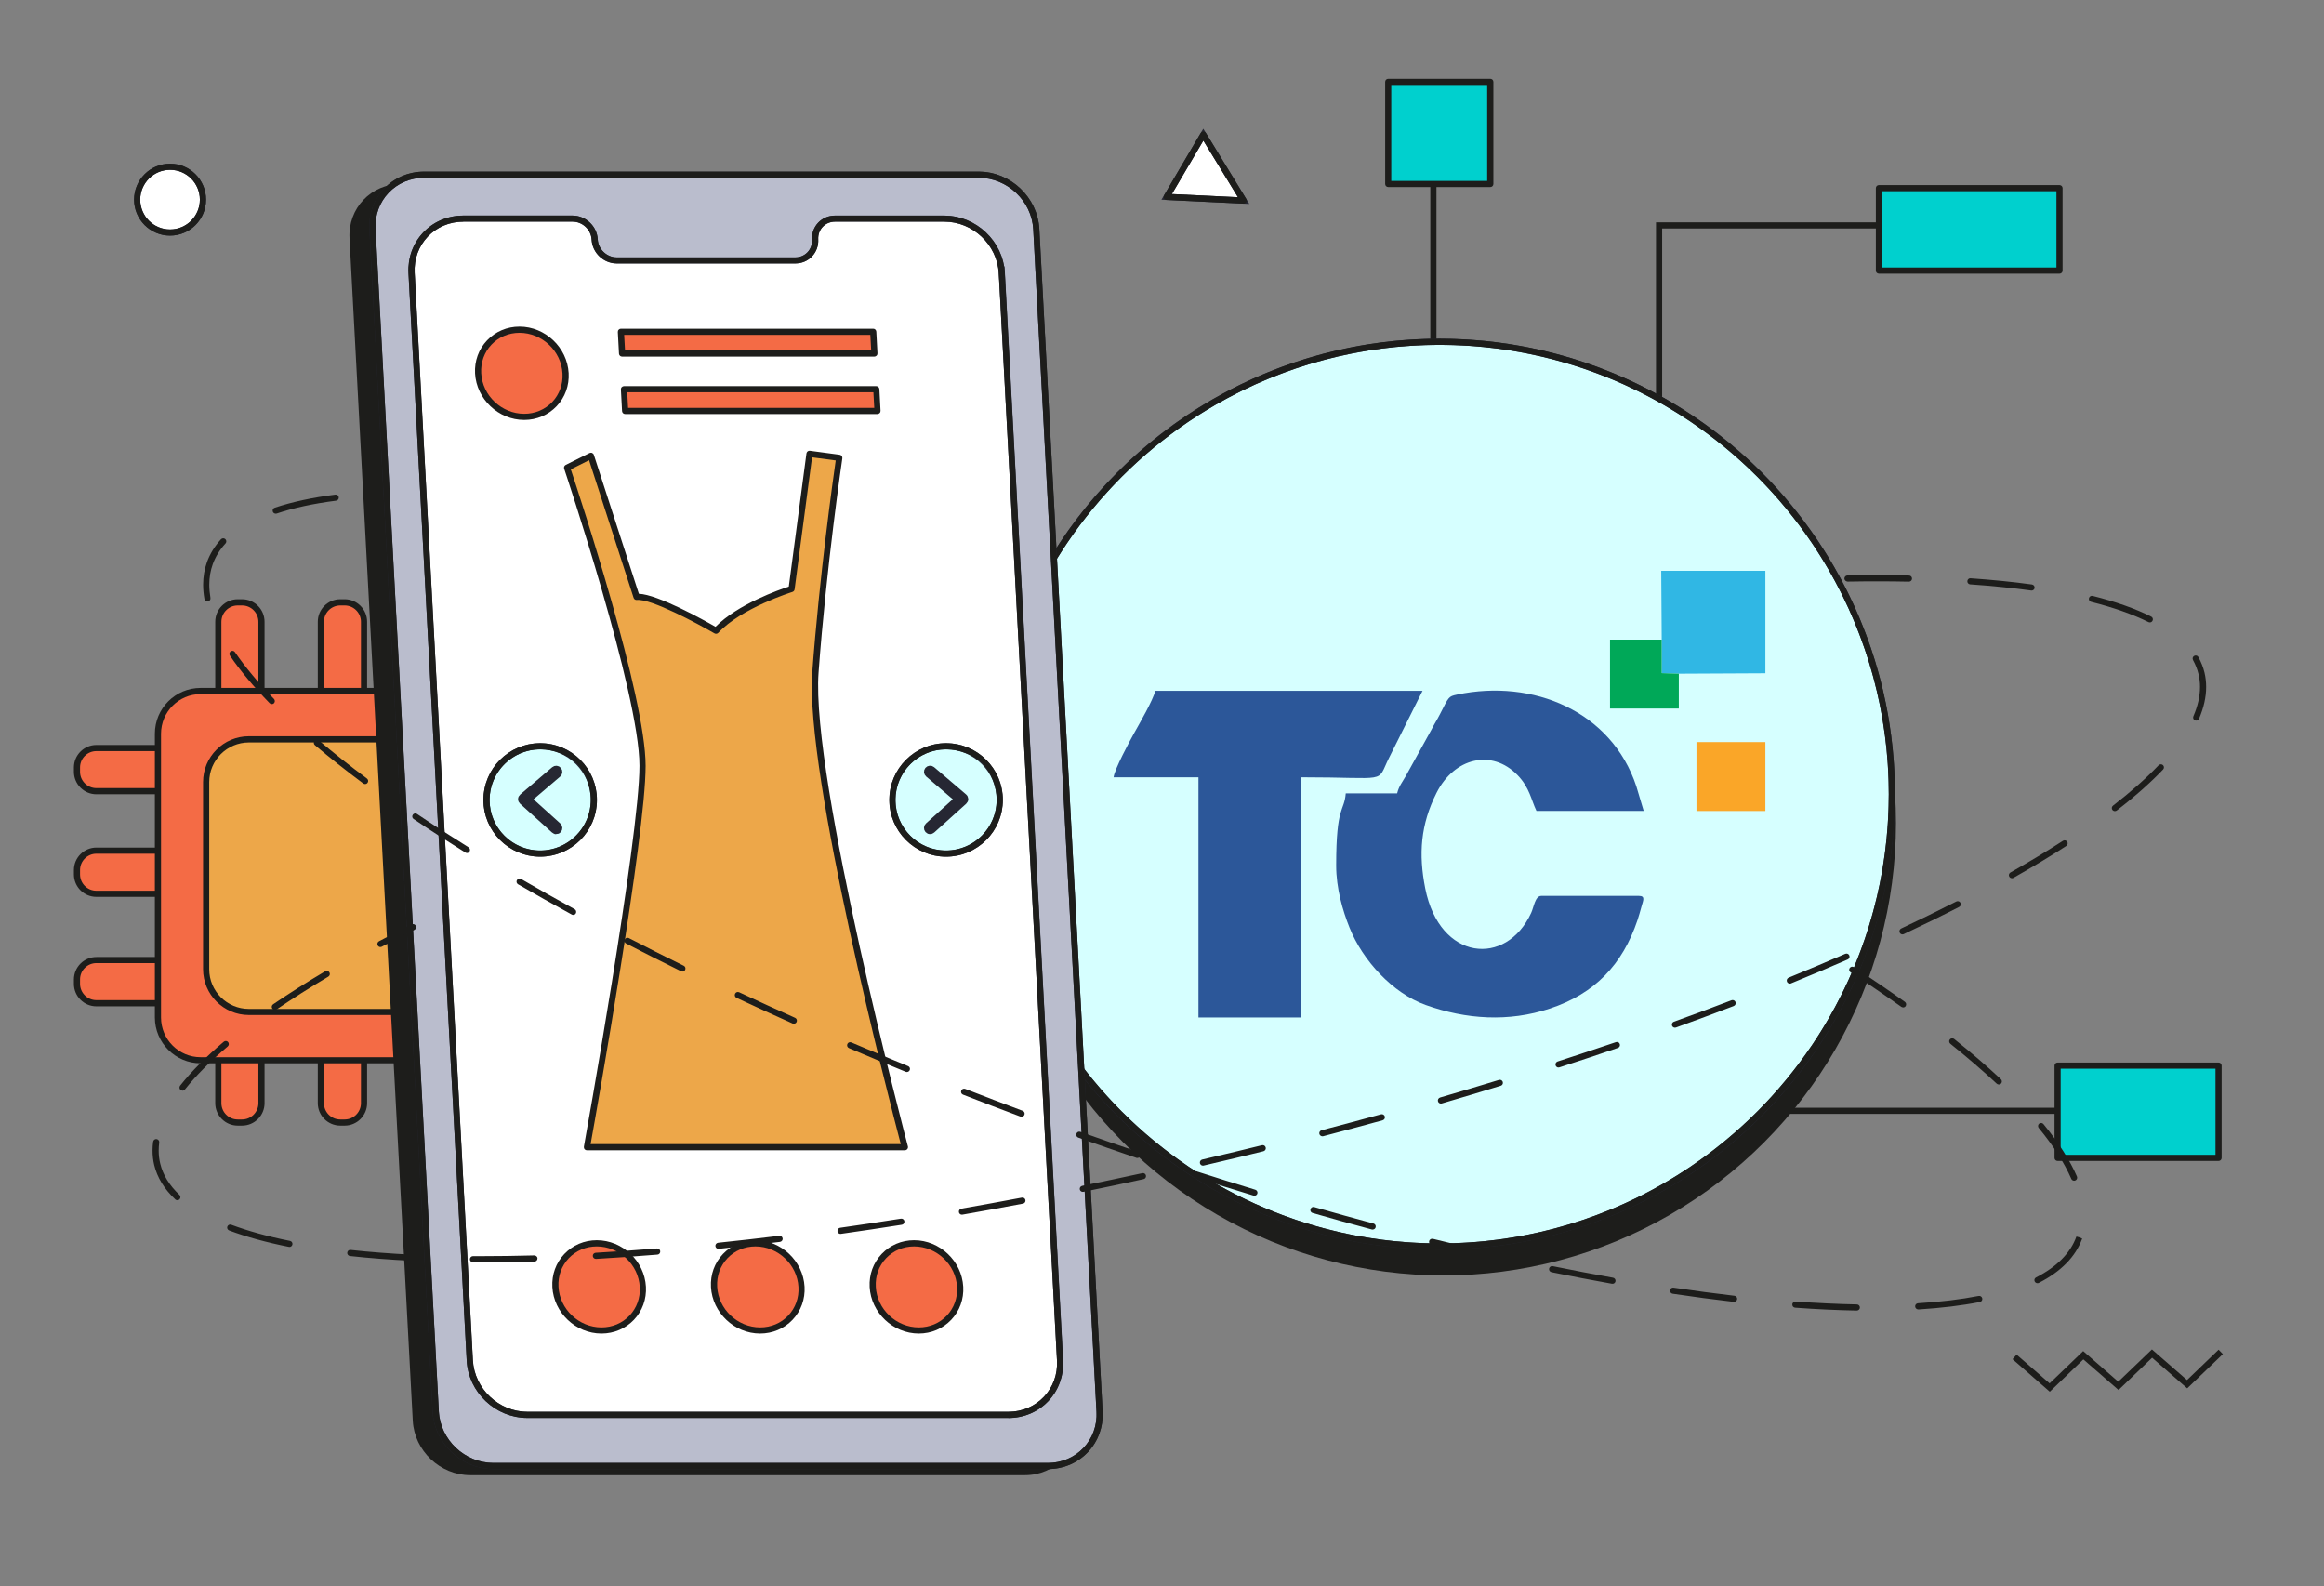 <?xml version="1.0" encoding="UTF-8"?>
<svg id="Layer_8" data-name="Layer 8" xmlns="http://www.w3.org/2000/svg" viewBox="0 0 378 258">
  <rect x="0" y="0" width="378" height="258" fill="#808080" stroke="none"/>
  <defs>
    <style>
      .cls-1 {
        fill: #1d1d1b;
      }

      .cls-2 {
        fill: #30b7e4;
      }

      .cls-2, .cls-3, .cls-4, .cls-5 {
        fill-rule: evenodd;
      }

      .cls-3 {
        fill: #faa628;
      }

      .cls-4 {
        fill: #2c5799;
      }

      .cls-6 {
        fill: #babdcd;
        stroke-linecap: round;
        stroke-linejoin: round;
      }

      .cls-6, .cls-7, .cls-8 {
        stroke: #262733;
      }

      .cls-5 {
        fill: #00a858;
      }

      .cls-9 {
        fill: #eda749;
      }

      .cls-7 {
        fill: #fff;
      }

      .cls-7, .cls-8 {
        stroke-miterlimit: 10;
      }

      .cls-10 {
        fill: #00d0ce;
      }

      .cls-8 {
        fill: #d6ffff;
      }

      .cls-11 {
        fill: #f46b45;
      }
    </style>
  </defs>
  <circle class="cls-1" cx="234.81" cy="133.87" r="73.57"/>
  <g>
    <g>
      <g>
        <rect class="cls-11" x="35.51" y="97.97" width="7.02" height="17.88" rx="3.16" ry="3.16"/>
        <path class="cls-1" d="M39.37,116.34h-.7c-2.02,0-3.66-1.64-3.66-3.66v-11.56c0-2.02,1.64-3.66,3.66-3.66h.7c2.02,0,3.66,1.64,3.66,3.66v11.56c0,2.02-1.64,3.66-3.66,3.66ZM38.67,98.47c-1.47,0-2.66,1.19-2.66,2.66v11.56c0,1.47,1.19,2.66,2.66,2.66h.7c1.47,0,2.66-1.19,2.66-2.66v-11.56c0-1.47-1.19-2.66-2.66-2.66h-.7Z"/>
      </g>
      <g>
        <rect class="cls-11" x="69.99" y="97.97" width="7.02" height="17.88" rx="3.16" ry="3.16"/>
        <path class="cls-1" d="M73.85,116.34h-.7c-2.02,0-3.66-1.64-3.66-3.66v-11.56c0-2.02,1.64-3.66,3.66-3.66h.7c2.02,0,3.66,1.64,3.66,3.66v11.56c0,2.02-1.64,3.66-3.66,3.66ZM73.15,98.47c-1.47,0-2.66,1.19-2.66,2.66v11.56c0,1.47,1.19,2.66,2.66,2.66h.7c1.47,0,2.66-1.19,2.66-2.66v-11.56c0-1.47-1.19-2.66-2.66-2.66h-.7Z"/>
      </g>
      <g>
        <rect class="cls-11" x="52.19" y="97.97" width="7.02" height="17.88" rx="3.16" ry="3.16"/>
        <path class="cls-1" d="M56.05,116.34h-.7c-2.02,0-3.66-1.64-3.66-3.66v-11.56c0-2.02,1.64-3.66,3.66-3.66h.7c2.02,0,3.66,1.64,3.66,3.66v11.56c0,2.02-1.64,3.66-3.66,3.66ZM55.35,98.47c-1.47,0-2.66,1.19-2.66,2.66v11.56c0,1.47,1.19,2.66,2.66,2.66h.7c1.47,0,2.66-1.19,2.66-2.66v-11.56c0-1.47-1.19-2.66-2.66-2.66h-.7Z"/>
      </g>
    </g>
    <g>
      <g>
        <rect class="cls-11" x="35.51" y="164.69" width="7.02" height="17.88" rx="3.16" ry="3.16"/>
        <path class="cls-1" d="M39.37,183.07h-.7c-2.02,0-3.66-1.64-3.66-3.66v-11.56c0-2.02,1.64-3.66,3.66-3.66h.7c2.02,0,3.66,1.64,3.66,3.66v11.56c0,2.02-1.64,3.66-3.66,3.66ZM38.67,165.19c-1.47,0-2.66,1.19-2.66,2.66v11.56c0,1.47,1.19,2.66,2.66,2.66h.7c1.47,0,2.66-1.19,2.66-2.66v-11.56c0-1.47-1.19-2.66-2.66-2.66h-.7Z"/>
      </g>
      <g>
        <rect class="cls-11" x="69.99" y="164.69" width="7.02" height="17.88" rx="3.16" ry="3.16"/>
        <path class="cls-1" d="M73.85,183.07h-.7c-2.02,0-3.66-1.64-3.66-3.66v-11.56c0-2.02,1.64-3.66,3.66-3.66h.7c2.02,0,3.66,1.64,3.66,3.66v11.56c0,2.02-1.64,3.66-3.66,3.66ZM73.15,165.19c-1.47,0-2.66,1.19-2.66,2.66v11.56c0,1.47,1.19,2.66,2.66,2.66h.7c1.47,0,2.66-1.19,2.66-2.66v-11.56c0-1.47-1.19-2.66-2.66-2.66h-.7Z"/>
      </g>
      <g>
        <rect class="cls-11" x="52.19" y="164.69" width="7.02" height="17.88" rx="3.16" ry="3.16"/>
        <path class="cls-1" d="M56.05,183.07h-.7c-2.02,0-3.66-1.64-3.66-3.66v-11.56c0-2.02,1.64-3.66,3.66-3.66h.7c2.02,0,3.66,1.64,3.66,3.66v11.56c0,2.02-1.64,3.66-3.66,3.66ZM55.35,165.19c-1.47,0-2.66,1.19-2.66,2.66v11.56c0,1.47,1.19,2.66,2.66,2.66h.7c1.47,0,2.66-1.19,2.66-2.66v-11.56c0-1.47-1.19-2.66-2.66-2.66h-.7Z"/>
      </g>
    </g>
    <g>
      <g>
        <rect class="cls-11" x="17.95" y="116.23" width="7.02" height="17.88" rx="3.16" ry="3.16" transform="translate(146.63 103.72) rotate(90)"/>
        <path class="cls-1" d="M27.24,129.18h-11.56c-2.02,0-3.66-1.64-3.66-3.66v-.7c0-2.02,1.64-3.66,3.66-3.66h11.56c2.02,0,3.66,1.64,3.66,3.66v.7c0,2.02-1.64,3.66-3.66,3.66ZM15.68,122.16c-1.47,0-2.66,1.19-2.66,2.66v.7c0,1.47,1.19,2.66,2.66,2.66h11.56c1.47,0,2.66-1.19,2.66-2.66v-.7c0-1.47-1.19-2.66-2.66-2.66h-11.56Z"/>
      </g>
      <g>
        <rect class="cls-11" x="17.95" y="150.72" width="7.02" height="17.88" rx="3.16" ry="3.16" transform="translate(181.11 138.2) rotate(90)"/>
        <path class="cls-1" d="M27.24,163.67h-11.56c-2.02,0-3.66-1.64-3.66-3.66v-.7c0-2.02,1.64-3.66,3.66-3.66h11.56c2.02,0,3.66,1.64,3.66,3.66v.7c0,2.02-1.64,3.66-3.66,3.66ZM15.68,156.64c-1.47,0-2.66,1.19-2.66,2.66v.7c0,1.47,1.19,2.66,2.66,2.66h11.56c1.47,0,2.66-1.19,2.66-2.66v-.7c0-1.47-1.19-2.66-2.66-2.66h-11.56Z"/>
      </g>
      <g>
        <rect class="cls-11" x="17.95" y="132.92" width="7.02" height="17.88" rx="3.16" ry="3.16" transform="translate(163.32 120.4) rotate(90)"/>
        <path class="cls-1" d="M27.24,145.87h-11.56c-2.02,0-3.66-1.64-3.66-3.66v-.7c0-2.02,1.64-3.66,3.66-3.66h11.56c2.02,0,3.66,1.64,3.66,3.66v.7c0,2.02-1.64,3.66-3.66,3.66ZM15.68,138.85c-1.47,0-2.66,1.19-2.66,2.66v.7c0,1.47,1.19,2.66,2.66,2.66h11.56c1.47,0,2.66-1.19,2.66-2.66v-.7c0-1.47-1.19-2.66-2.66-2.66h-11.56Z"/>
      </g>
    </g>
    <g>
      <rect class="cls-11" x="25.68" y="112.39" width="60.04" height="60.04" rx="6.95" ry="6.95"/>
      <path class="cls-1" d="M78.78,172.93h-46.15c-4.1,0-7.44-3.34-7.44-7.45v-46.15c0-4.11,3.34-7.45,7.44-7.45h46.15c4.11,0,7.45,3.34,7.45,7.45v46.15c0,4.11-3.34,7.45-7.45,7.45ZM32.63,112.89c-3.55,0-6.44,2.89-6.44,6.45v46.15c0,3.55,2.89,6.45,6.44,6.45h46.15c3.55,0,6.45-2.89,6.45-6.45v-46.15c0-3.55-2.89-6.45-6.45-6.45h-46.15Z"/>
    </g>
    <g>
      <rect class="cls-9" x="33.54" y="120.25" width="44.33" height="44.33" rx="6.95" ry="6.95"/>
      <path class="cls-1" d="M70.92,165.08h-30.44c-4.11,0-7.45-3.34-7.45-7.45v-30.44c0-4.11,3.34-7.45,7.45-7.45h30.44c4.11,0,7.45,3.34,7.45,7.45v30.44c0,4.11-3.34,7.45-7.45,7.45ZM40.48,120.75c-3.55,0-6.45,2.89-6.45,6.45v30.44c0,3.55,2.89,6.45,6.45,6.45h30.44c3.55,0,6.45-2.89,6.45-6.45v-30.44c0-3.55-2.89-6.45-6.45-6.45h-30.44Z"/>
    </g>
  </g>
  <path class="cls-1" d="M166.71,239.92h-90.22c-4.9,0-9.09-3.96-9.35-8.84l-10.29-192.33c-.26-4.88,3.5-8.84,8.4-8.84h90.22c4.9,0,9.09,3.96,9.35,8.84l10.29,192.33c.26,4.88-3.5,8.84-8.4,8.84Z"/>
  <rect class="cls-1" x="232.64" y="21.3" width="1" height="39.31"/>
  <polygon class="cls-1" points="270.35 76.25 269.35 76.25 269.35 36.16 306.57 36.16 306.57 37.16 270.35 37.16 270.35 76.25"/>
  <rect class="cls-1" x="281.95" y="180.16" width="54.64" height="1"/>
  <g>
    <circle class="cls-8" cx="234.14" cy="129.16" r="73.57"/>
    <path class="cls-1" d="M234.14,203.23c-40.84,0-74.07-33.23-74.07-74.07s33.23-74.07,74.07-74.07,74.07,33.23,74.07,74.07-33.23,74.07-74.07,74.07ZM234.14,56.09c-40.29,0-73.07,32.78-73.07,73.07s32.78,73.07,73.07,73.07,73.07-32.78,73.07-73.07-32.78-73.07-73.07-73.07Z"/>
  </g>
  <g>
    <path class="cls-6" d="M170.44,238.43h-90.22c-4.9,0-9.09-3.96-9.35-8.84l-10.29-192.33c-.26-4.88,3.5-8.84,8.4-8.84h90.22c4.9,0,9.09,3.96,9.35,8.84l10.29,192.33c.26,4.88-3.5,8.84-8.4,8.84Z"/>
    <path class="cls-1" d="M170.44,238.93h-90.22c-5.15,0-9.57-4.18-9.85-9.32l-10.29-192.33c-.13-2.5.72-4.85,2.4-6.62,1.68-1.77,3.99-2.75,6.5-2.75h90.22c5.15,0,9.57,4.18,9.85,9.32l10.29,192.33c.13,2.5-.72,4.85-2.39,6.62-1.68,1.77-3.99,2.75-6.5,2.75ZM68.99,28.91c-2.23,0-4.29.87-5.78,2.44-1.49,1.57-2.24,3.66-2.12,5.88l10.29,192.33c.25,4.62,4.22,8.37,8.85,8.37h90.22c2.23,0,4.29-.87,5.78-2.44,1.49-1.57,2.24-3.66,2.12-5.88l-10.29-192.33c-.25-4.62-4.22-8.37-8.85-8.37h-90.22Z"/>
  </g>
  <g>
    <path class="cls-7" d="M162.95,44.39l9.47,176.88c.26,4.88-3.5,8.84-8.4,8.84h-78.27c-4.9,0-9.08-3.96-9.34-8.84l-9.47-176.86c-.26-4.89,3.5-8.85,8.41-8.85h17.78c1.88,0,3.49,1.52,3.59,3.4h0c.1,1.88,1.71,3.4,3.59,3.4h29.04c1.88,0,3.33-1.52,3.23-3.4h0c-.1-1.88,1.35-3.4,3.23-3.4h17.79c4.9,0,9.08,3.96,9.34,8.84Z"/>
    <path class="cls-1" d="M164.02,230.61h-78.27c-5.15,0-9.57-4.18-9.84-9.31l-9.47-176.87c-.13-2.5.72-4.85,2.4-6.62,1.68-1.78,3.99-2.75,6.51-2.75h17.78c2.14,0,3.98,1.74,4.09,3.87.09,1.61,1.47,2.93,3.09,2.93h29.04c.77,0,1.48-.3,2-.84.51-.54.77-1.26.73-2.03-.06-1.04.3-2.03,1-2.77.71-.74,1.67-1.15,2.72-1.15h17.79c5.15,0,9.57,4.18,9.84,9.31l9.47,176.88c.13,2.5-.72,4.85-2.39,6.62-1.68,1.77-3.99,2.75-6.5,2.75ZM75.35,36.05c-2.24,0-4.29.87-5.78,2.44-1.49,1.57-2.24,3.66-2.12,5.88l9.47,176.87c.25,4.61,4.21,8.37,8.84,8.37h78.27c2.23,0,4.28-.87,5.77-2.44,1.49-1.57,2.24-3.66,2.12-5.88l-9.47-176.88c-.25-4.61-4.21-8.37-8.84-8.37h-17.79c-.77,0-1.48.3-2,.84-.51.54-.77,1.26-.73,2.03.06,1.04-.3,2.03-1,2.77-.71.74-1.67,1.15-2.72,1.15h-29.04c-2.14,0-3.98-1.74-4.09-3.87-.09-1.61-1.47-2.93-3.09-2.93h-17.78Z"/>
  </g>
  <g>
    <path class="cls-11" d="M91.99,60.72c.21,3.91-2.8,7.09-6.73,7.09s-7.28-3.17-7.49-7.09,2.8-7.09,6.73-7.09,7.28,3.17,7.49,7.09Z"/>
    <path class="cls-1" d="M85.26,68.3c-4.18,0-7.76-3.39-7.99-7.56-.11-2.03.58-3.94,1.95-5.38,1.37-1.44,3.24-2.24,5.28-2.24,4.18,0,7.76,3.39,7.99,7.56.11,2.03-.58,3.94-1.95,5.38-1.37,1.44-3.24,2.24-5.28,2.24ZM84.5,54.13c-1.76,0-3.38.68-4.56,1.92-1.17,1.24-1.77,2.88-1.67,4.64.19,3.65,3.33,6.61,6.99,6.61,1.76,0,3.38-.68,4.56-1.92,1.17-1.24,1.77-2.88,1.67-4.64-.19-3.65-3.33-6.61-6.99-6.61Z"/>
  </g>
  <g>
    <path class="cls-11" d="M104.56,209.3c.21,3.91-2.8,7.09-6.73,7.09s-7.28-3.17-7.49-7.09,2.8-7.09,6.73-7.09,7.28,3.17,7.49,7.09Z"/>
    <path class="cls-1" d="M97.83,216.89c-4.18,0-7.76-3.39-7.99-7.56-.11-2.03.58-3.94,1.95-5.38,1.37-1.44,3.24-2.24,5.28-2.24,4.18,0,7.76,3.39,7.99,7.56h0c.11,2.03-.58,3.94-1.95,5.38-1.37,1.44-3.24,2.24-5.28,2.24ZM97.07,202.72c-1.76,0-3.38.68-4.56,1.92-1.17,1.24-1.77,2.88-1.67,4.64.19,3.65,3.33,6.61,6.99,6.61,1.76,0,3.38-.68,4.56-1.92,1.17-1.24,1.77-2.88,1.67-4.64h0c-.19-3.65-3.33-6.61-6.99-6.61Z"/>
  </g>
  <g>
    <path class="cls-11" d="M130.36,209.3c.21,3.91-2.8,7.09-6.73,7.09s-7.28-3.17-7.49-7.09,2.8-7.09,6.73-7.09,7.28,3.17,7.49,7.09Z"/>
    <path class="cls-1" d="M123.63,216.89c-4.18,0-7.76-3.39-7.99-7.56-.11-2.03.58-3.94,1.95-5.38,1.37-1.44,3.24-2.24,5.28-2.24,4.18,0,7.76,3.39,7.99,7.56h0c.11,2.03-.58,3.94-1.95,5.38-1.37,1.44-3.24,2.24-5.28,2.24ZM122.88,202.72c-1.76,0-3.38.68-4.56,1.92-1.17,1.24-1.77,2.88-1.67,4.64.19,3.65,3.33,6.61,6.99,6.61,1.76,0,3.38-.68,4.56-1.92,1.17-1.24,1.77-2.88,1.67-4.64h0c-.19-3.65-3.33-6.61-6.99-6.61Z"/>
  </g>
  <g>
    <path class="cls-11" d="M156.17,209.3c.21,3.91-2.8,7.09-6.73,7.09s-7.28-3.17-7.49-7.09,2.8-7.09,6.73-7.09,7.28,3.17,7.49,7.09Z"/>
    <path class="cls-1" d="M149.44,216.89c-4.18,0-7.76-3.39-7.99-7.56-.11-2.03.58-3.94,1.95-5.38,1.37-1.44,3.24-2.24,5.28-2.24,4.18,0,7.76,3.39,7.99,7.56h0c.11,2.03-.58,3.94-1.95,5.38-1.37,1.44-3.24,2.24-5.28,2.24ZM148.68,202.72c-1.76,0-3.38.68-4.56,1.92-1.17,1.24-1.77,2.88-1.67,4.64.19,3.65,3.33,6.61,6.99,6.61,1.76,0,3.38-.68,4.56-1.92,1.17-1.24,1.77-2.88,1.67-4.64h0c-.19-3.65-3.33-6.61-6.99-6.61Z"/>
  </g>
  <g>
    <polygon class="cls-11" points="142.22 57.5 101.19 57.5 101 53.95 142.03 53.95 142.22 57.5"/>
    <path class="cls-1" d="M142.22,58h-41.04c-.27,0-.48-.21-.5-.47l-.19-3.54c0-.14.04-.27.14-.37.09-.1.23-.16.36-.16h41.04c.27,0,.48.21.5.47l.19,3.54c0,.14-.04.27-.14.37-.09.1-.23.16-.36.16ZM101.66,57h40.04l-.14-2.54h-40.04l.14,2.54Z"/>
  </g>
  <g>
    <polygon class="cls-11" points="142.72 66.84 101.69 66.84 101.5 63.29 142.53 63.29 142.72 66.84"/>
    <path class="cls-1" d="M142.72,67.34h-41.04c-.27,0-.48-.21-.5-.47l-.19-3.54c0-.14.04-.27.14-.37.09-.1.23-.16.36-.16h41.04c.27,0,.48.21.5.47l.19,3.54c0,.14-.04.27-.14.37-.09.1-.23.16-.36.16ZM102.16,66.34h40.04l-.14-2.54h-40.04l.14,2.54Z"/>
  </g>
  <g>
    <path class="cls-9" d="M92.23,76.07s12.28,36.51,12.28,48.47-9.05,62.04-9.05,62.04h51.7s-15.83-59.78-14.54-77.23c1.29-17.45,3.88-34.9,3.88-34.9l-4.85-.65-2.91,21.97s-8.4,2.59-12.28,6.79c0,0-10.02-5.82-12.93-5.49l-7.43-22.94-3.88,1.94Z"/>
    <path class="cls-1" d="M147.16,187.08h-51.7c-.15,0-.29-.07-.38-.18-.09-.11-.13-.26-.11-.41.09-.5,9.04-50.18,9.04-61.95s-12.13-47.95-12.25-48.31c-.08-.24.03-.5.25-.61l3.88-1.94c.13-.06.28-.07.42-.01.13.06.24.17.28.31l7.32,22.59c3.09.11,10.59,4.29,12.47,5.37,3.63-3.68,10.38-6.03,11.92-6.54l2.87-21.66c.02-.13.09-.25.19-.33.1-.08.24-.12.37-.1l4.85.65c.13.02.25.09.33.2.08.11.11.24.1.37-.03.17-2.6,17.63-3.87,34.86-1.27,17.17,14.37,76.47,14.53,77.06.04.15,0,.31-.09.43-.09.12-.24.2-.4.2ZM96.06,186.08h50.45c-1.78-6.77-15.62-60.19-14.39-76.76,1.16-15.63,3.38-31.44,3.81-34.43l-3.85-.51-2.84,21.48c-.03.19-.16.35-.35.41-.08.03-8.32,2.6-12.06,6.65-.16.17-.42.21-.62.09-2.75-1.59-10.35-5.68-12.62-5.43-.23.03-.46-.12-.53-.34l-7.25-22.39-2.97,1.49c1.42,4.26,12.17,36.86,12.17,48.22s-7.93,55.87-8.95,61.54Z"/>
  </g>
  <g>
    <g>
      <circle class="cls-8" cx="153.88" cy="130.1" r="8.73"/>
      <path class="cls-1" d="M153.88,139.33c-5.09,0-9.23-4.14-9.23-9.23s4.14-9.23,9.23-9.23,9.23,4.14,9.23,9.23-4.14,9.23-9.23,9.23ZM158.61,123.22c-6.94-4.05-14.11,1.68-12.81,8.5.62,3.24,3.23,5.85,6.46,6.46,6.81,1.3,12.54-5.87,8.5-12.81-.52-.89-1.26-1.63-2.15-2.15Z"/>
    </g>
    <path class="cls-7" d="M151.28,135.17c-.14,0-.27-.06-.37-.17-.18-.21-.17-.52.04-.71l4.78-4.31-4.77-4.07c-.21-.18-.23-.49-.06-.7.18-.21.5-.24.71-.06l5.2,4.44c.11.09.17.23.18.37s-.06.28-.17.38l-5.2,4.69c-.1.09-.22.13-.33.13Z"/>
  </g>
  <g>
    <g>
      <circle class="cls-8" cx="87.86" cy="130.1" r="8.73"/>
      <path class="cls-1" d="M87.86,139.33c-5.09,0-9.23-4.14-9.23-9.23s4.14-9.23,9.23-9.23,9.23,4.14,9.23,9.23-4.14,9.23-9.23,9.23ZM92.6,123.22c-6.94-4.05-14.11,1.68-12.81,8.5.62,3.24,3.23,5.85,6.46,6.46,6.81,1.3,12.54-5.87,8.5-12.81-.52-.89-1.26-1.63-2.15-2.15Z"/>
    </g>
    <path class="cls-7" d="M90.46,135.17c-.12,0-.24-.04-.33-.13l-5.2-4.69c-.11-.1-.17-.23-.17-.38s.07-.28.18-.37l5.2-4.44c.21-.18.53-.16.71.06.18.21.15.53-.06.7l-4.77,4.07,4.78,4.31c.21.18.22.5.04.71-.1.11-.23.17-.37.17Z"/>
  </g>
  <g>
    <rect class="cls-10" x="225.79" y="13.32" width="16.6" height="16.6"/>
    <path class="cls-1" d="M242.4,30.42h-16.6c-.28,0-.5-.22-.5-.5V13.32c0-.28.22-.5.5-.5h16.6c.28,0,.5.22.5.5v16.6c0,.28-.22.5-.5.5ZM226.29,29.42h15.6v-15.6h-15.6v15.6Z"/>
  </g>
  <g>
    <rect class="cls-10" x="334.67" y="173.32" width="26.18" height="15.01"/>
    <path class="cls-1" d="M360.85,188.82h-26.18c-.28,0-.5-.22-.5-.5v-15.01c0-.28.22-.5.5-.5h26.18c.28,0,.5.22.5.5v15.01c0,.28-.22.5-.5.5ZM335.17,187.82h25.18v-14.01h-25.18v14.01Z"/>
  </g>
  <g>
    <rect class="cls-10" x="305.61" y="30.6" width="29.37" height="13.41"/>
    <path class="cls-1" d="M334.98,44.51h-29.37c-.28,0-.5-.22-.5-.5v-13.41c0-.28.22-.5.5-.5h29.37c.28,0,.5.22.5.5v13.41c0,.28-.22.5-.5.5ZM306.11,43.51h28.37v-12.41h-28.37v12.41Z"/>
  </g>
  <path class="cls-1" d="M78.34,205.31h-1.41c-.28,0-.5-.23-.5-.51,0-.28.23-.5.5-.5h1.41c2.76,0,5.64-.04,8.57-.12.27.02.51.21.51.49,0,.28-.21.51-.49.51-2.94.09-5.83.13-8.6.13ZM66.94,205.05s-.02,0-.02,0c-3.52-.17-6.88-.43-10-.77-.27-.03-.47-.28-.44-.55.03-.28.27-.48.55-.44,3.1.34,6.44.59,9.94.77.28.01.49.25.48.52-.01.27-.23.48-.5.48ZM96.92,204.75c-.26,0-.48-.21-.5-.47-.02-.28.19-.51.47-.53,3.22-.19,6.57-.42,9.96-.7.29-.01.52.18.54.46.02.28-.18.52-.46.54-3.4.28-6.76.51-9.99.7,0,0-.02,0-.03,0ZM116.86,203.12c-.25,0-.47-.19-.5-.45-.03-.27.17-.52.45-.55,3.26-.34,6.6-.72,9.93-1.13.27-.05.52.16.56.43.03.27-.16.52-.44.56-3.33.41-6.68.79-9.95,1.13-.02,0-.04,0-.05,0ZM47.08,202.79s-.07,0-.1,0c-3.66-.73-6.93-1.63-9.71-2.67-.26-.1-.39-.39-.29-.64.1-.26.38-.39.64-.29,2.73,1.02,5.94,1.91,9.55,2.63.27.05.45.32.39.59-.05.24-.26.4-.49.4ZM136.71,200.68c-.25,0-.46-.18-.49-.43-.04-.27.15-.53.43-.57,3.25-.46,6.57-.96,9.88-1.48.27-.04.53.14.57.42.04.27-.14.53-.42.57-3.31.52-6.64,1.02-9.9,1.48-.02,0-.05,0-.07,0ZM156.46,197.56c-.24,0-.45-.17-.49-.41-.05-.27.13-.53.41-.58,3.25-.57,6.55-1.17,9.83-1.79.27-.05.53.13.58.4.05.27-.13.53-.4.58-3.28.62-6.6,1.22-9.85,1.79-.03,0-.06,0-.09,0ZM28.84,195.2c-.12,0-.25-.04-.34-.14-1.78-1.67-2.93-3.55-3.42-5.59-.18-.76-.27-1.54-.27-2.34,0-.47.03-.95.1-1.44.04-.27.29-.47.56-.43.27.04.47.29.43.56-.06.44-.09.88-.09,1.31,0,.72.08,1.42.25,2.11.44,1.85,1.5,3.56,3.13,5.1.2.19.21.5.02.71-.1.1-.23.16-.36.16ZM176.12,193.85c-.23,0-.44-.16-.49-.4-.06-.27.12-.53.39-.59,3.24-.66,6.53-1.35,9.78-2.06.27-.06.54.11.59.38.06.27-.11.54-.38.59-3.26.71-6.55,1.41-9.79,2.07-.03,0-.07,0-.1,0ZM195.66,189.58c-.23,0-.43-.16-.49-.39-.06-.27.11-.54.37-.6,1.79-.41,3.58-.84,5.37-1.27,1.46-.35,2.91-.7,4.35-1.06.28-.07.54.1.61.37.07.27-.1.54-.37.61-1.45.36-2.9.71-4.36,1.06-1.8.43-3.59.85-5.38,1.27-.04,0-.08.01-.11.01ZM215.08,184.8c-.22,0-.42-.15-.48-.37-.07-.27.09-.54.36-.61,3.25-.85,6.5-1.72,9.66-2.59.27-.07.54.08.62.35.07.27-.08.54-.35.62-3.16.87-6.42,1.74-9.67,2.59-.04.01-.08.02-.13.02ZM234.37,179.48c-.22,0-.42-.14-.48-.36-.08-.26.08-.54.34-.62,3.2-.93,6.42-1.89,9.58-2.86.26-.08.54.07.62.33.08.26-.07.54-.33.62-3.16.97-6.39,1.93-9.59,2.87-.05.01-.09.02-.14.02ZM29.69,177.38c-.11,0-.22-.04-.31-.11-.22-.17-.25-.49-.08-.7,1.82-2.3,4.21-4.7,7.1-7.15.21-.18.53-.15.7.06.18.21.15.53-.06.71-2.84,2.41-5.19,4.77-6.97,7.01-.1.12-.25.19-.39.19ZM253.5,173.62c-.21,0-.41-.13-.48-.35-.08-.26.06-.54.32-.63,3.18-1.03,6.37-2.09,9.49-3.15.26-.09.55.05.63.31.09.26-.05.55-.31.63-3.12,1.07-6.32,2.13-9.5,3.16-.05.02-.1.02-.15.02ZM272.43,167.14c-.21,0-.4-.13-.47-.33-.09-.26.04-.55.3-.64,3.16-1.14,6.31-2.31,9.37-3.49.26-.1.55.03.65.29s-.03.55-.29.65c-3.06,1.17-6.22,2.35-9.38,3.49-.06.02-.11.03-.17.03ZM44.7,164.26c-.16,0-.32-.08-.41-.22-.16-.23-.1-.54.13-.7,2.58-1.76,5.43-3.57,8.47-5.37.24-.14.55-.06.69.18.14.24.06.54-.18.69-3.02,1.79-5.86,3.59-8.42,5.34-.09.06-.18.09-.28.09ZM291.11,159.97c-.2,0-.38-.12-.46-.31-.1-.25.02-.55.27-.65,3.15-1.29,6.25-2.59,9.21-3.88.25-.11.55,0,.66.26.11.25,0,.55-.26.66-2.97,1.29-6.07,2.6-9.23,3.89-.06.03-.12.04-.19.04ZM61.88,154.03c-.18,0-.35-.1-.44-.27-.13-.24-.04-.55.21-.68,1.72-.91,3.51-1.83,5.31-2.74.25-.12.55-.02.67.22.12.25.02.55-.22.67-1.8.9-3.58,1.82-5.29,2.73-.07.04-.15.06-.23.06ZM309.44,151.97c-.19,0-.37-.11-.45-.29-.12-.25-.01-.55.24-.67,3.11-1.46,6.12-2.94,8.97-4.39.24-.12.55-.03.67.22.13.25.03.55-.22.67-2.85,1.46-5.88,2.94-9,4.41-.07.03-.14.05-.21.05ZM327.24,142.83c-.17,0-.34-.09-.43-.25-.14-.24-.05-.54.19-.68,3.05-1.73,5.93-3.46,8.54-5.15.23-.15.54-.08.69.15.15.23.08.54-.15.69-2.63,1.7-5.52,3.44-8.59,5.18-.08.04-.16.07-.25.07ZM343.99,131.92c-.15,0-.3-.07-.4-.19-.17-.22-.13-.53.09-.7,2.9-2.24,5.4-4.45,7.42-6.57.19-.2.51-.21.71-.02.2.19.21.51.02.71-2.06,2.15-4.59,4.4-7.54,6.67-.09.07-.2.1-.31.1ZM357.21,117.2c-.07,0-.13-.01-.2-.04-.25-.11-.37-.4-.26-.66.72-1.66,1.08-3.27,1.08-4.77,0-.72-.08-1.43-.25-2.11-.19-.78-.49-1.54-.89-2.27-.13-.24-.05-.55.2-.68.24-.13.55-.05.68.2.44.8.78,1.65.99,2.52.18.75.27,1.54.27,2.34,0,1.64-.39,3.38-1.16,5.17-.08.19-.27.3-.46.3ZM349.66,101.22c-.08,0-.15-.02-.22-.05-2.54-1.26-5.67-2.37-9.31-3.28-.27-.07-.43-.34-.36-.61.07-.27.34-.43.61-.36,3.71.93,6.91,2.06,9.51,3.36.25.12.35.42.22.67-.09.18-.26.28-.45.28ZM330.43,96.04s-.05,0-.07,0c-3.06-.42-6.4-.76-9.91-1-.28-.02-.48-.26-.46-.53.02-.28.26-.49.53-.46,3.54.25,6.89.58,9.98,1.01.27.04.46.29.43.56-.03.25-.25.43-.49.43ZM310.49,94.6h-.01c-3.2-.07-6.53-.07-9.98-.01-.26-.03-.5-.22-.51-.49,0-.28.22-.5.49-.51,3.47-.06,6.81-.05,10.02.01.28,0,.5.23.49.51,0,.27-.23.49-.5.49Z"/>
  <path class="cls-1" d="M302,213.15h0c-3.15-.06-6.52-.21-10.02-.47-.28-.02-.48-.26-.46-.54.02-.28.29-.48.54-.46,3.48.25,6.83.41,9.96.47.28,0,.5.23.49.51,0,.27-.23.49-.5.49ZM312,212.96c-.26,0-.48-.2-.5-.47-.02-.28.19-.51.47-.53,3.62-.22,6.94-.62,9.86-1.19.27-.05.53.12.59.4.05.27-.12.53-.4.59-2.96.58-6.32.98-9.99,1.21,0,0-.02,0-.03,0ZM282.05,211.73s-.04,0-.06,0c-3.19-.37-6.53-.81-9.93-1.32-.27-.04-.46-.29-.42-.57s.3-.47.57-.42c3.39.51,6.72.95,9.9,1.32.27.03.47.28.44.55-.03.25-.25.44-.5.44ZM262.27,208.79s-.06,0-.09,0c-3.2-.57-6.51-1.21-9.83-1.88-.27-.06-.45-.32-.39-.59.06-.27.32-.45.59-.39,3.32.68,6.62,1.31,9.81,1.88.27.05.45.31.4.58-.04.24-.25.41-.49.41ZM331.4,208.7c-.18,0-.36-.1-.45-.27-.13-.25-.03-.55.22-.67,3.39-1.73,5.6-3.97,6.56-6.65l.48.13.46.2c-1.06,2.93-3.43,5.36-7.05,7.21-.07.04-.15.05-.23.05ZM242.67,204.79s-.07,0-.11-.01c-3.21-.73-6.48-1.51-9.74-2.32-.27-.07-.43-.34-.37-.61.07-.27.34-.43.61-.37,3.25.81,6.52,1.59,9.72,2.31.27.06.44.33.38.6-.05.23-.26.39-.49.39ZM223.26,199.98s-.09,0-.13-.02c-3.17-.85-6.42-1.75-9.64-2.68-.27-.08-.42-.35-.34-.62.08-.27.35-.42.62-.34,3.22.92,6.46,1.82,9.63,2.67.27.07.42.35.35.61-.06.22-.26.37-.48.37ZM204.03,194.47s-.1,0-.15-.02c-3.16-.96-6.38-1.97-9.55-2.99-.26-.08-.41-.37-.32-.63s.37-.41.63-.32c3.17,1.02,6.38,2.03,9.54,2.99.26.08.41.36.33.62-.07.22-.26.35-.48.35ZM337.36,192.03c-.19,0-.38-.11-.46-.3-1.11-2.56-2.89-5.35-5.3-8.28-.17-.21-.14-.53.07-.7.21-.17.53-.14.7.07,2.46,3,4.29,5.87,5.44,8.51.11.25,0,.55-.26.66-.07.03-.13.04-.2.04ZM184.99,188.34c-.05,0-.11,0-.16-.03-3.1-1.05-6.28-2.16-9.45-3.29-.26-.09-.4-.38-.3-.64.09-.26.38-.4.64-.3,3.17,1.13,6.35,2.23,9.44,3.28.26.09.4.37.31.63-.07.21-.27.34-.47.34ZM166.15,181.63c-.06,0-.12,0-.17-.03-3.14-1.17-6.29-2.37-9.35-3.57-.26-.1-.38-.39-.28-.65.1-.26.39-.39.65-.28,3.06,1.19,6.2,2.39,9.34,3.56.26.1.39.38.29.64-.08.2-.27.33-.47.33ZM325.11,176.38c-.12,0-.25-.04-.34-.13-2.25-2.1-4.79-4.29-7.55-6.5-.21-.17-.25-.49-.08-.7.17-.21.49-.25.7-.08,2.78,2.22,5.34,4.43,7.61,6.55.2.19.21.51.02.71-.1.11-.23.16-.37.16ZM147.51,174.36c-.06,0-.13-.01-.19-.04-3.09-1.26-6.2-2.56-9.24-3.86-.25-.11-.37-.4-.26-.66s.4-.37.66-.26c3.03,1.29,6.14,2.59,9.22,3.85.26.1.38.4.27.65-.08.19-.27.31-.46.31ZM129.11,166.5c-.07,0-.14-.01-.2-.04-3.09-1.38-6.15-2.78-9.11-4.17-.25-.12-.36-.42-.24-.67.12-.25.41-.36.67-.24,2.95,1.38,6.01,2.78,9.09,4.16.25.11.37.41.25.66-.08.19-.27.3-.46.3ZM309.54,163.84c-.1,0-.2-.03-.29-.09-2.6-1.85-5.37-3.74-8.25-5.61-.23-.15-.3-.46-.15-.69.15-.23.46-.3.69-.15,2.89,1.88,5.68,3.78,8.29,5.64.22.16.28.47.12.7-.1.14-.25.21-.41.21ZM110.99,158.01c-.07,0-.15-.02-.22-.05-3.04-1.49-6.04-3.01-8.94-4.51-.25-.13-.34-.43-.21-.67.13-.24.43-.34.67-.21,2.89,1.5,5.89,3.01,8.92,4.5.25.12.35.42.23.67-.09.18-.26.28-.45.28ZM93.23,148.8c-.08,0-.16-.02-.24-.06-2.97-1.62-5.9-3.28-8.73-4.92-.24-.14-.32-.45-.18-.68.14-.24.44-.32.68-.18,2.82,1.64,5.74,3.29,8.7,4.91.24.13.33.44.2.68-.09.17-.26.26-.44.26ZM75.94,138.73c-.09,0-.18-.02-.26-.08-2.92-1.82-5.75-3.65-8.41-5.45-.23-.15-.29-.46-.13-.69.15-.23.46-.29.69-.13,2.65,1.79,5.47,3.61,8.38,5.43.23.15.31.46.16.69-.09.15-.26.24-.42.24ZM59.38,127.52c-.1,0-.21-.03-.3-.1-2.83-2.11-5.47-4.2-7.86-6.23-.21-.18-.24-.49-.06-.7.18-.21.49-.24.71-.06,2.37,2.01,5,4.1,7.81,6.19.22.17.27.48.1.7-.1.13-.25.2-.4.2ZM44.21,114.51c-.13,0-.26-.05-.36-.15-2.61-2.68-4.78-5.28-6.45-7.73-.16-.23-.1-.54.13-.69.23-.15.54-.1.69.13,1.64,2.4,3.77,4.96,6.34,7.6.19.2.19.51,0,.71-.1.09-.22.14-.35.14ZM33.74,97.82c-.24,0-.45-.17-.49-.41-.14-.79-.21-1.56-.21-2.31,0-1.29.21-2.53.63-3.69.48-1.33,1.25-2.58,2.27-3.7.19-.2.5-.22.71-.03.2.19.22.5.03.71-.94,1.02-1.63,2.15-2.07,3.36-.38,1.04-.57,2.17-.57,3.35,0,.69.07,1.41.19,2.14.05.27-.13.53-.41.58-.03,0-.06,0-.09,0ZM44.84,83.54c-.21,0-.4-.13-.47-.34-.09-.26.05-.55.32-.63,2.79-.93,6.11-1.65,9.85-2.13.28-.04.52.16.56.43.04.27-.16.52-.43.56-3.68.47-6.93,1.17-9.66,2.09-.05.02-.11.03-.16.03Z"/>
  <g>
    <circle class="cls-7" cx="27.66" cy="32.47" r="5.35"/>
    <path class="cls-1" d="M27.66,38.32c-3.22,0-5.85-2.62-5.85-5.85s2.62-5.85,5.85-5.85,5.85,2.62,5.85,5.85-2.62,5.85-5.85,5.85ZM27.66,27.62c-2.67,0-4.85,2.17-4.85,4.85s2.17,4.85,4.85,4.85,4.85-2.17,4.85-4.85-2.17-4.85-4.85-4.85Z"/>
  </g>
  <polygon class="cls-1" points="333.4 226.35 327.34 221.06 328 220.31 333.37 224.99 338.83 219.74 344.54 224.72 350.01 219.47 355.72 224.45 360.86 219.51 361.55 220.23 355.75 225.8 350.04 220.82 344.58 226.07 338.86 221.09 333.4 226.35"/>
  <g>
    <polygon class="cls-7" points="189.76 32.02 195.72 21.9 202.28 32.62 189.76 32.02"/>
    <path class="cls-1" d="M202.28,33.12s-.02,0-.02,0l-12.51-.6c-.17,0-.33-.11-.42-.26-.08-.15-.08-.34,0-.49l5.96-10.13c.09-.15.25-.24.43-.25h0c.17,0,.34.09.43.24l6.55,10.72c.1.16.1.36,0,.52-.09.15-.25.25-.43.25ZM190.61,31.56l10.74.51-5.63-9.21-5.12,8.7Z"/>
  </g>
  <g id="Layer_1-2" data-name="Layer 1-2">
    <g>
      <path class="cls-4" d="M227.23,129.03h-8.34c-.26,3.09-1.56,1.84-1.56,11.73,0,3.72,1.06,7.33,2.16,10.08,2.14,5.39,7.04,10.69,12.39,12.61,6.6,2.36,13.5,2.8,20.19.59,7.33-2.43,11.83-7.14,14.27-14.39.23-.7.42-1.36.66-2.24.26-.94.66-1.7-.43-1.7h-15.88c-1.01,0-1.2,1.82-1.65,2.78-4.07,8.79-14.87,7.82-17.22-3.98-1.11-5.61-.77-10.39,1.84-15.57,2.87-5.68,8.98-7.21,13.19-2.85,1.96,2.03,2.21,4.05,3.06,5.8h17.44l-1.2-4.01c-4.03-12.18-16.78-17.53-29.17-14.91-1.39.3-1.3.3-2.78,3.21-.52,1.02-.87,1.49-1.39,2.52l-4.17,7.54c-.55.97-1.11,1.62-1.39,2.78h0Z"/>
      <path class="cls-4" d="M181.13,126.42h13.8v39.06h16.66v-39.06c14.58,0,12.21,1.09,14.32-3.13l5.47-10.94h-43.47c-.35,1.51-2.64,5.45-3.48,6.95-.7,1.25-3.2,5.92-3.3,7.12h0Z"/>
      <polygon class="cls-2" points="270.28 104.03 270.28 109.48 273.06 109.57 287.14 109.5 287.14 92.84 270.2 92.84 270.28 104.03"/>
      <polygon class="cls-3" points="275.93 131.9 287.14 131.9 287.14 120.69 275.93 120.69 275.93 131.9"/>
      <polygon class="cls-5" points="273.06 109.57 270.28 109.48 270.28 104.03 261.87 104.03 261.87 115.23 273.06 115.23 273.06 109.57"/>
    </g>
  </g>
</svg>